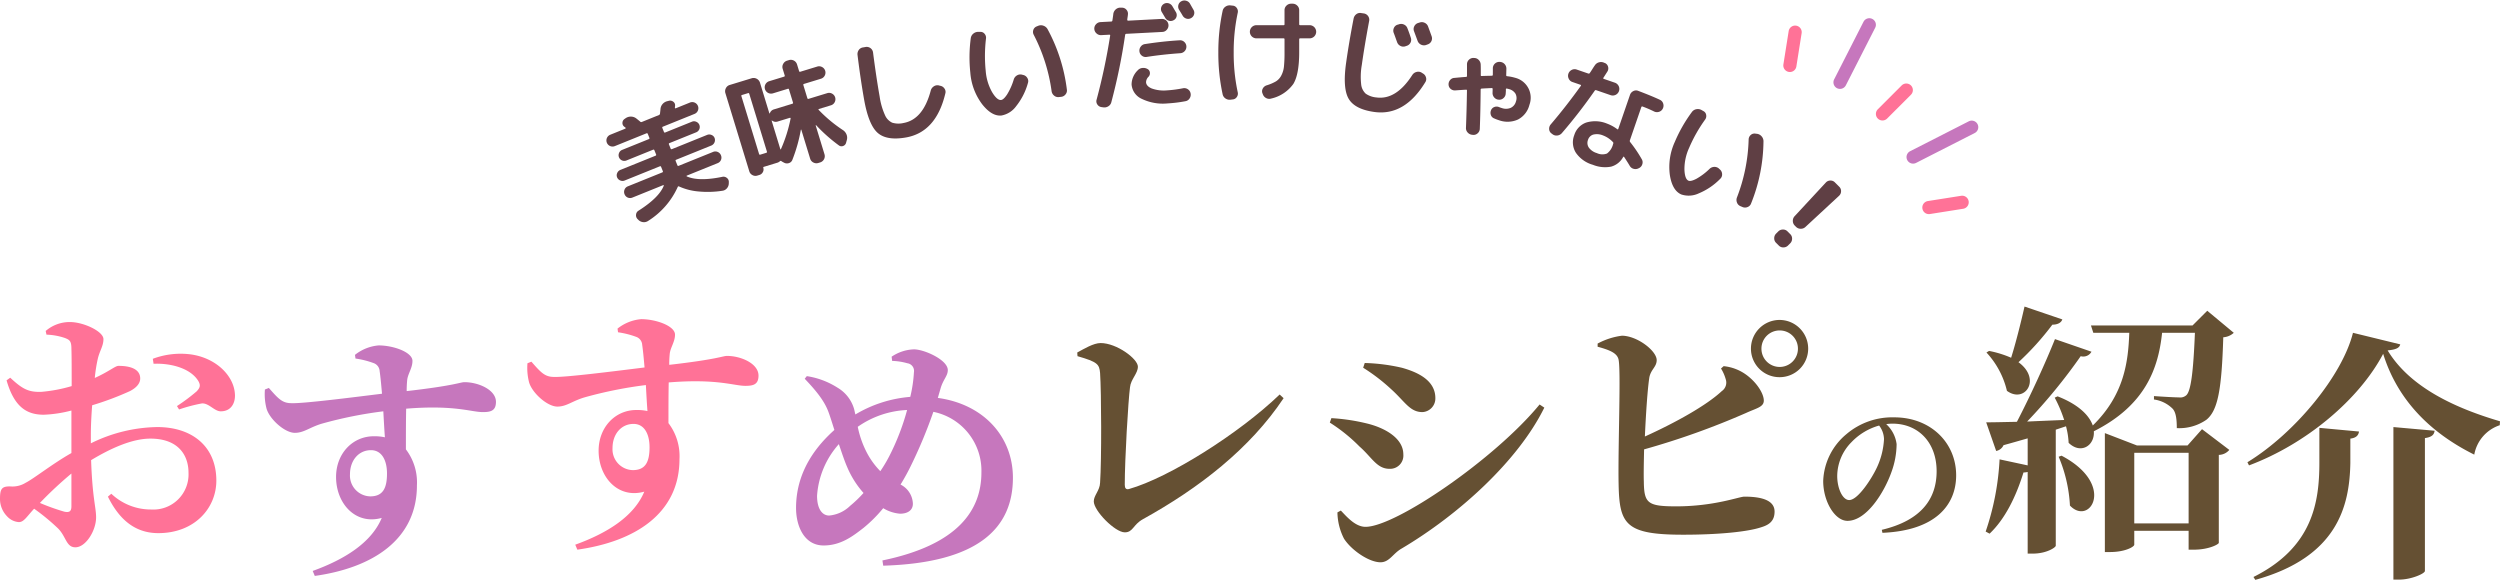 <svg xmlns="http://www.w3.org/2000/svg" width="476.1" height="110.43" viewBox="0 0 476.1 110.43"><g transform="translate(836.9 -11665.07)"><path d="M16.7-4.5c0,.9-.35,1.25-1.4,1a41.338,41.338,0,0,1-4.6-1.65,73.119,73.119,0,0,1,6-5.6Zm3.7-13.55c0-1.75.1-3.75.25-5.7a56.822,56.822,0,0,0,7.2-2.7c1.25-.65,2-1.5,1.95-2.5-.1-2.35-3.5-2.3-4.2-2.3-.6.05-1.8,1.1-4.45,2.3a30.022,30.022,0,0,1,.55-3.55c.35-1.6,1.1-2.5,1.1-3.85,0-1.45-3.75-3.25-6.4-3.25a6.972,6.972,0,0,0-4.6,1.7l.15.7a12.176,12.176,0,0,1,3.55.65c.85.35,1.2.55,1.2,2.05.05,1.25.05,4.05.05,7.1a28.878,28.878,0,0,1-5.85,1.1c-2.35.05-3.5-.5-5.85-2.7l-.7.5c1.5,5.25,4,6.55,7.1,6.55a23.965,23.965,0,0,0,5.25-.8v8.1C13.15-12.65,9.5-9.75,8-9a4.789,4.789,0,0,1-3,.7c-1.5,0-1.9.4-1.9,2.35A4.723,4.723,0,0,0,4.45-2.6,3.333,3.333,0,0,0,6.7-1.5c.95,0,1.5-1.05,2.9-2.55A41.213,41.213,0,0,1,14.15-.3c1.55,1.55,1.55,3.6,3.3,3.6,2,0,3.95-3.2,3.95-5.7,0-1.95-.7-3.6-.95-10.9,3.65-2.2,7.75-4.1,11.3-4.1C37-17.4,39-14.3,39-10.9a6.693,6.693,0,0,1-7.1,7,10.945,10.945,0,0,1-7.6-3l-.65.55C25.7-2.2,28.65.6,33.25.6c6.9,0,11.05-4.75,11.05-10,0-6.55-4.65-10.2-11.25-10.2A29.339,29.339,0,0,0,20.4-16.5Zm11.95-13.6c3.05-.15,6.95.75,8.5,3.25.5.85.35,1.3-.3,2a34.834,34.834,0,0,1-3.75,2.8l.4.65a29.512,29.512,0,0,1,4.35-1.15c1.35-.1,2.45,1.6,3.7,1.5,1.8-.05,2.6-1.45,2.6-3-.05-3.7-3.6-7.2-8.5-7.85a15.042,15.042,0,0,0-7.15.85Z" transform="translate(-840 11766)" fill="#ff7297"/><path d="M23.6-11.4a3.967,3.967,0,0,1-3.85-4.2c0-2.65,1.65-4.6,4-4.6,2.1,0,3.05,2,3.05,4.45C26.8-12.85,25.95-11.4,23.6-11.4ZM20.8-37.65a16.687,16.687,0,0,1,3.4.85,1.716,1.716,0,0,1,1.2,1.55c.15,1,.3,2.6.45,4.3-5.65.7-15.1,1.9-17.25,1.8-1.75,0-2.5-.85-4.3-2.9l-.75.3a10.987,10.987,0,0,0,.3,3.6c.55,2,3.45,4.65,5.4,4.65,1.75,0,2.8-1.05,5.15-1.75A79.615,79.615,0,0,1,26.1-27.6c.1,1.85.2,3.65.3,4.95a9.362,9.362,0,0,0-2.1-.2c-4.1,0-7.2,3.35-7.2,7.75,0,5.05,3.7,9.2,8.7,7.8C23.85-2.6,18.75.6,12.65,2.8l.4.95C24.05,2.2,32.5-3.15,32.5-13.5a10.378,10.378,0,0,0-2.1-6.85c0-2.5,0-5.3.05-7.75,9.2-.75,12.4.65,14.6.65,1.5,0,2.5-.25,2.5-1.95,0-2.3-3.35-3.75-6-3.75-.8,0-1.8.65-11,1.7a20.483,20.483,0,0,1,.1-2.15c.15-1.2,1-2.25,1-3.6,0-1.65-3.6-2.95-6.45-2.95a8.365,8.365,0,0,0-4.5,1.8Z" transform="translate(-790 11771)" fill="#c677bd"/><path d="M23.6-11.4a3.967,3.967,0,0,1-3.85-4.2c0-2.65,1.65-4.6,4-4.6,2.1,0,3.05,2,3.05,4.45C26.8-12.85,25.95-11.4,23.6-11.4ZM20.8-37.65a16.687,16.687,0,0,1,3.4.85,1.716,1.716,0,0,1,1.2,1.55c.15,1,.3,2.6.45,4.3-5.65.7-15.1,1.9-17.25,1.8-1.75,0-2.5-.85-4.3-2.9l-.75.3a10.987,10.987,0,0,0,.3,3.6c.55,2,3.45,4.65,5.4,4.65,1.75,0,2.8-1.05,5.15-1.75A79.615,79.615,0,0,1,26.1-27.6c.1,1.85.2,3.65.3,4.95a9.362,9.362,0,0,0-2.1-.2c-4.1,0-7.2,3.35-7.2,7.75,0,5.05,3.7,9.2,8.7,7.8C23.85-2.6,18.75.6,12.65,2.8l.4.95C24.05,2.2,32.5-3.15,32.5-13.5a10.378,10.378,0,0,0-2.1-6.85c0-2.5,0-5.3.05-7.75,9.2-.75,12.4.65,14.6.65,1.5,0,2.5-.25,2.5-1.95,0-2.3-3.35-3.75-6-3.75-.8,0-1.8.65-11,1.7a20.483,20.483,0,0,1,.1-2.15c.15-1.2,1-2.25,1-3.6,0-1.65-3.6-2.95-6.45-2.95a8.365,8.365,0,0,0-4.5,1.8Z" transform="translate(-740 11766)" fill="#ff7297"/><path d="M15-9.6a6.547,6.547,0,0,1-4,1.85C9.7-7.75,8.7-9,8.7-11.5a16.383,16.383,0,0,1,4.15-9.85c.55,1.6,1.05,3.15,1.6,4.4a17.753,17.753,0,0,0,3.1,4.9A22.915,22.915,0,0,1,15-9.6ZM25.85-27.85a45.26,45.26,0,0,1-3.4,8.8,26.8,26.8,0,0,1-1.7,2.85,14.98,14.98,0,0,1-2.5-3.4,18.578,18.578,0,0,1-1.8-5.05A17.686,17.686,0,0,1,25.85-27.85Zm6.4-4.2c.5-1.65,1.35-2.3,1.35-3.4,0-1.95-4.5-3.95-6.45-3.95A8.055,8.055,0,0,0,22.9-38l.1.8a11.775,11.775,0,0,1,2.9.45,1.468,1.468,0,0,1,1.25,1.7,26.029,26.029,0,0,1-.7,4.7A24.1,24.1,0,0,0,16-27c-.1-.35-.15-.7-.25-1.05A6.941,6.941,0,0,0,12.6-32.1a15.068,15.068,0,0,0-5.85-2.2l-.4.5c2,2.1,3.75,4.15,4.55,6.4.35.95.7,2.1,1.1,3.35C9.1-21.45,4.7-16.6,4.7-9.2c0,3.55,1.6,7.15,5.25,7.15,3.3,0,5.6-1.8,7.6-3.35A26.319,26.319,0,0,0,21.3-9.15,7.323,7.323,0,0,0,24.5-8.1c1.45,0,2.45-.65,2.45-1.9a4.241,4.241,0,0,0-2.35-3.65,42.278,42.278,0,0,0,2.15-3.95,90.872,90.872,0,0,0,4.1-9.9A11.433,11.433,0,0,1,40-15.95C40-8.9,35.7-2.2,21.15.8l.15,1C39.6,1.25,46-5.5,46-14.95c0-7.8-5.55-14-14.3-15.2Z" transform="translate(-690 11771)" fill="#c677bd"/><path d="M8.3-33.1c3.85,1.1,4.15,1.55,4.3,3.2.25,3.75.3,16.55,0,20.9-.05,1.5-1.2,2.4-1.2,3.55,0,1.8,4.05,5.9,5.9,5.9,1.6,0,1.55-1.45,3.45-2.5C31.5-8,41.15-15.5,47.55-25.1l-.75-.7c-7.75,7.45-21.1,15.85-28.7,18-.55.15-.8-.15-.8-.8,0-4.85.65-15.95,1-18.6.15-1.5,1.5-2.6,1.5-3.9,0-1.5-4.05-4.5-7.1-4.5-1.35,0-3.15,1.1-4.45,1.8Z" transform="translate(-640 11766)" fill="#655033"/><path d="M8.65-42.55c-.75,3.3-1.7,7.05-2.55,9.75a19.989,19.989,0,0,0-4.2-1.3l-.5.3a16.209,16.209,0,0,1,3.9,7.3c3.4,2.5,6.65-2.2,2.2-5.45a52.693,52.693,0,0,0,6.45-7.15c1.05,0,1.7-.4,1.9-1Zm7.9,22.8a14.692,14.692,0,0,1,.5,3.15c2.3,2.25,5,.55,4.8-2.2,9.95-5,12.3-12.15,13-18.75H41.1c-.3,7.35-.75,11.1-1.65,11.9a1.741,1.741,0,0,1-1.4.4c-.9,0-3.35-.15-4.75-.25v.65a6.23,6.23,0,0,1,3.55,1.75c.65.7.8,2.05.8,3.7A9.038,9.038,0,0,0,43.3-21c2.2-1.8,2.9-5.85,3.2-15.7a3.249,3.249,0,0,0,2-.85l-5.05-4.2-2.8,2.8H21.3l.45,1.4H28.6c-.2,5.5-.95,11.8-6.95,17.65-.65-1.85-2.6-3.95-6.7-5.55l-.55.25a25.861,25.861,0,0,1,1.8,4.25c-2.45.1-4.9.2-7.05.3A105.139,105.139,0,0,0,19.35-33.1a1.767,1.767,0,0,0,2.05-.85l-6.95-2.4C12.65-31.85,9.8-25.6,7.2-20.6c-2.45.05-4.5.1-5.85.1l1.9,5.45a1.9,1.9,0,0,0,1.4-1.1c1.65-.45,3.2-.9,4.6-1.3v5.15L3.9-13.45A50.112,50.112,0,0,1,1.25.3L2,.7C4.9-2.05,7-6.25,8.45-10.95a3.886,3.886,0,0,0,.8-.1V4.5h.95c2.7,0,4.4-1.2,4.4-1.5V-19.1Zm-1.4,5.8a27.489,27.489,0,0,1,2.15,9.3c3.8,4,8.85-4-1.6-9.5Zm14.4,12.7V-14.7H39.9V-1.25ZM39.7-16.1H30.05l-6.1-2.35V4.2h1c2.85,0,4.6-1,4.6-1.4V.15H39.9v3.6h1c2.9,0,4.75-1.05,4.75-1.3V-14.3a2.677,2.677,0,0,0,2-.95l-5.2-3.95Z" transform="translate(-460 11766)" fill="#655033"/><path d="M18.05-31.8c2.65,2.4,3.55,4.35,5.95,4.35a2.6,2.6,0,0,0,2.45-2.65c0-3.2-2.95-4.85-6.4-5.8A35.242,35.242,0,0,0,13-36.8l-.3.9A35.7,35.7,0,0,1,18.05-31.8ZM13.15-5.6c-1.95,0-3.6-1.95-4.7-3.1l-.65.35a11.376,11.376,0,0,0,1.25,5c1.45,2.25,4.8,4.5,6.95,4.5,1.7,0,2.35-1.65,4-2.6C30.9-7.9,42.2-18.15,47.2-28.3l-.9-.6C37.8-18.55,18.9-5.6,13.15-5.6ZM12-20.9c2.35,2.05,3.3,4.25,5.7,4.25a2.522,2.522,0,0,0,2.65-2.75c0-3.05-3.45-5.05-7-5.9a37.553,37.553,0,0,0-6.7-1l-.3.85A31.788,31.788,0,0,1,12-20.9Z" transform="translate(-590 11771)" fill="#655033"/><path d="M28.9-24.6V4.45H30c2.3,0,4.9-1.15,4.9-1.65V-22.5c1.4-.2,1.75-.7,1.85-1.4Zm-14.1.15v6.65c0,7.55-1.3,16.15-12.55,21.75l.35.55C18.25.15,20.55-9.55,20.7-17.75V-22.4c1.2-.15,1.55-.7,1.65-1.35Zm12.15-14.1c2.8,9,9.2,15.15,17.35,19.2a7.241,7.241,0,0,1,4.85-5.6l.05-.75C41.05-28.1,32.15-32,27.8-39.2c1.55-.15,2.25-.45,2.4-1.15l-9-2.2C19.2-34.5,10.25-23.5,1.1-17.9l.3.6C12.35-21.4,22.4-29.9,26.95-38.55Z" transform="translate(-410 11771)" fill="#655033"/><path d="M30.85-30.75a8.019,8.019,0,0,1,.9,2.05A1.969,1.969,0,0,1,31-26.45c-2.95,2.75-8.8,6-14.65,8.65.2-4.35.5-8.95.85-11.25.3-1.55,1.4-2,1.4-3.3,0-1.75-3.65-4.6-6.6-4.65a13.369,13.369,0,0,0-4.65,1.5v.6c2.2.6,3.6,1.15,3.95,2.3.55,1.6-.1,16.75.05,23.95C11.5-1.05,12.7.9,23.65.9,30.35.9,36,.35,38.6-.55c1.45-.45,2.45-1.2,2.45-2.95,0-1.95-2-2.85-5.75-2.85-1,0-5.7,1.85-13,1.85-5.45,0-6.1-.6-6.15-4.75-.05-1.4,0-3.6.05-6.1A147.318,147.318,0,0,0,35.65-22.3C37.6-23.2,39-23.4,39-24.65s-1.25-3.4-3.4-4.95a8.781,8.781,0,0,0-4.25-1.6ZM42-31.05a3.468,3.468,0,0,1-3.45-3.5A3.457,3.457,0,0,1,42-38a3.468,3.468,0,0,1,3.5,3.45A3.478,3.478,0,0,1,42-31.05ZM42-40a5.463,5.463,0,0,0-5.45,5.45A5.431,5.431,0,0,0,42-29.1a5.431,5.431,0,0,0,5.45-5.45A5.463,5.463,0,0,0,42-40Z" transform="translate(-540 11766)" fill="#655033"/><path d="M13.89-17.31a14.444,14.444,0,0,1-1.35,5.4C11.58-9.84,8.94-5.7,7.26-5.7,6-5.7,4.98-7.92,4.98-10.29a9.254,9.254,0,0,1,2.7-6.42,11.6,11.6,0,0,1,5.28-3.18A4.417,4.417,0,0,1,13.89-17.31ZM13.59.54C23.67.12,27.63-4.74,27.63-10.41c0-6.24-4.89-11.04-11.79-11.04a13.474,13.474,0,0,0-9.12,3.21A12.126,12.126,0,0,0,2.31-9.33c0,3.9,2.22,7.59,4.62,7.59,3.66,0,7.02-5.46,8.37-9.27a15.827,15.827,0,0,0,.99-5.34,6.217,6.217,0,0,0-1.98-3.81,8.079,8.079,0,0,1,1.2-.09c4.86,0,8.4,3.54,8.4,9.06C23.91-6,21.06-1.83,13.47-.03Z" transform="translate(-492 11766)" fill="#655033"/><path d="M2.09,16.872a1.055,1.055,0,0,1-.77-.33,1.055,1.055,0,0,1-.33-.77,1.02,1.02,0,0,1,.33-.759,1.073,1.073,0,0,1,.77-.319H9.306a.175.175,0,0,0,.2-.2v-.858q0-.176-.2-.176H3.828A1.089,1.089,0,0,1,2.75,12.384a1.073,1.073,0,0,1,.319-.77,1.02,1.02,0,0,1,.759-.33H9.306q.2,0,.2-.176v-.814a.175.175,0,0,0-.2-.2H2.816a1.166,1.166,0,1,1,0-2.332H5.9a.129.129,0,0,0,.11-.066q.044-.066,0-.11-.022-.044-.077-.132t-.077-.132a.844.844,0,0,1-.033-.8A.9.9,0,0,1,6.446,6l.286-.066a1.735,1.735,0,0,1,1.056.11,1.677,1.677,0,0,1,.792.7q.154.264.462.836a.257.257,0,0,0,.264.176h3.52a.328.328,0,0,0,.286-.176q.066-.132.2-.374t.2-.374a1.609,1.609,0,0,1,.737-.759,1.663,1.663,0,0,1,1.045-.165l.33.044a.97.97,0,0,1,.693.5.811.811,0,0,1,.011.825,2.614,2.614,0,0,1-.176.33.1.1,0,0,0,.011.1.108.108,0,0,0,.1.055h2.926a1.166,1.166,0,1,1,0,2.332h-6.49a.175.175,0,0,0-.2.2v.814q0,.176.2.176h5.478a1.02,1.02,0,0,1,.759.33,1.073,1.073,0,0,1,.319.77,1.089,1.089,0,0,1-1.078,1.078H12.694q-.2,0-.2.176V14.5a.175.175,0,0,0,.2.2H19.91a1.073,1.073,0,0,1,.77.319,1.02,1.02,0,0,1,.33.759,1.128,1.128,0,0,1-1.1,1.1H12.694q-.2,0-.2.176v.9q0,.176.2.176h7.062a1.088,1.088,0,0,1,.814.341,1.143,1.143,0,0,1,.33.825,1.127,1.127,0,0,1-1.144,1.144H13.42a.07.07,0,0,0-.066.044.094.094,0,0,0,0,.088q1.738,1.8,6.27,2.618a1,1,0,0,1,.7.506.937.937,0,0,1,.066.858l-.088.2a1.47,1.47,0,0,1-.671.77,1.325,1.325,0,0,1-1,.132,18.208,18.208,0,0,1-4.3-1.595,11.254,11.254,0,0,1-3.069-2.277.16.16,0,0,0-.242,0,14.825,14.825,0,0,1-7.656,3.894,1.4,1.4,0,0,1-1-.154,1.47,1.47,0,0,1-.671-.77l-.088-.2a1.011,1.011,0,0,1,.077-.858.964.964,0,0,1,.693-.506q4.554-.836,6.248-2.6.044-.022.022-.088t-.066-.066H2.244A1.127,1.127,0,0,1,1.1,19.292a1.143,1.143,0,0,1,.33-.825,1.088,1.088,0,0,1,.814-.341H9.306q.2,0,.2-.176v-.9q0-.176-.2-.176Z" transform="translate(-726.204 11684.59) rotate(-22)" fill="#5f3f44"/><path d="M2.6,25.166a1.186,1.186,0,0,1-.869-.363,1.186,1.186,0,0,1-.363-.869V8.38a1.222,1.222,0,0,1,.363-.88A1.169,1.169,0,0,1,2.6,7.126H7A1.278,1.278,0,0,1,8.25,8.38v6.094a.051.051,0,0,0,.033.055q.033.011.077-.033a1.128,1.128,0,0,1,.946-.462H12.98q.176,0,.176-.2v-2.6a.156.156,0,0,0-.176-.176H10.01a1.21,1.21,0,1,1,0-2.42h2.97q.176,0,.176-.2V7.126a1.169,1.169,0,0,1,.374-.869,1.222,1.222,0,0,1,.88-.363h.374a1.239,1.239,0,0,1,1.232,1.232v1.32a.175.175,0,0,0,.2.2H19.58A1.179,1.179,0,0,1,20.427,9a1.2,1.2,0,0,1,0,1.716,1.179,1.179,0,0,1-.847.352H16.214q-.2,0-.2.176v2.6a.175.175,0,0,0,.2.2h3.7a1.15,1.15,0,0,1,.858.363,1.2,1.2,0,0,1,0,1.694,1.15,1.15,0,0,1-.858.363h-2.4a.108.108,0,0,0-.1.055.074.074,0,0,0,.011.1,26.568,26.568,0,0,0,3.3,5.038,1.78,1.78,0,0,1,.4.99,1.628,1.628,0,0,1-.242,1.012l-.308.484a.858.858,0,0,1-.693.407.822.822,0,0,1-.737-.319A30.087,30.087,0,0,1,16.1,19.248q-.044-.022-.088.044v5.742a1.239,1.239,0,0,1-1.232,1.232H14.41a1.222,1.222,0,0,1-.88-.363,1.169,1.169,0,0,1-.374-.869V19.27q0-.044-.033-.044a.075.075,0,0,0-.055.022,29.515,29.515,0,0,1-3.212,4.994,1.011,1.011,0,0,1-.814.407,1.13,1.13,0,0,1-.858-.341l-.264-.264q-.022-.022-.066-.077t-.066-.077a.2.2,0,0,0-.264-.088A1.385,1.385,0,0,1,7,23.934H4.268a.136.136,0,0,0-.154.154,1.02,1.02,0,0,1-.33.759,1.073,1.073,0,0,1-.77.319Zm6.71-8.712a1.128,1.128,0,0,1-.946-.462q-.11-.11-.11,0v5.632a.074.074,0,0,0,.033.066q.033.022.077-.022a27.787,27.787,0,0,0,3.476-5.06.1.1,0,0,0-.011-.1.108.108,0,0,0-.1-.055ZM4.114,9.81V21.316q0,.2.176.2H5.5q.176,0,.176-.2V9.81A.156.156,0,0,0,5.5,9.634H4.29A.156.156,0,0,0,4.114,9.81Z" transform="translate(-702.512 11675.201) rotate(-17)" fill="#5f3f44"/><path d="M10.626,25.254q-3.74,0-5.17-1.815t-1.43-6.7q0-3.982.242-8.58a1.339,1.339,0,0,1,.407-.88,1.157,1.157,0,0,1,.891-.33h.528A1.222,1.222,0,0,1,7.26,8.226q-.22,4.73-.22,8.514a12.947,12.947,0,0,0,.385,3.619,2.8,2.8,0,0,0,1.111,1.672,4.154,4.154,0,0,0,2.09.429q3.806,0,6.2-5.192a1.345,1.345,0,0,1,.693-.671,1.239,1.239,0,0,1,.957-.033l.286.132a1.2,1.2,0,0,1,.7.66,1.072,1.072,0,0,1,0,.946Q16.456,25.254,10.626,25.254Z" transform="translate(-679.215 11668.223) rotate(-10)" fill="#5f3f44"/><path d="M17.292,21.426a32.976,32.976,0,0,0-2.266-11.044,1.161,1.161,0,0,1,.022-.913,1.06,1.06,0,0,1,.682-.6l.308-.088a1.358,1.358,0,0,1,1,.077,1.416,1.416,0,0,1,.715.715,32.419,32.419,0,0,1,2.464,11.858,1.13,1.13,0,0,1-.352.88,1.2,1.2,0,0,1-.88.374h-.44a1.169,1.169,0,0,1-.869-.374A1.308,1.308,0,0,1,17.292,21.426ZM7.326,25.034q-1.87,0-3.465-2.552A11.436,11.436,0,0,1,2.266,16.3a27.655,27.655,0,0,1,.77-6.512,1.345,1.345,0,0,1,.583-.825,1.45,1.45,0,0,1,1-.231l.374.044a.975.975,0,0,1,.759.462,1.125,1.125,0,0,1,.165.9,27.959,27.959,0,0,0-.7,6.16A9.689,9.689,0,0,0,6,20.414q.781,1.672,1.551,1.672.484,0,1.254-.935a12.063,12.063,0,0,0,1.562-2.717,1.333,1.333,0,0,1,.693-.693,1.239,1.239,0,0,1,.957-.033l.242.088a1.2,1.2,0,0,1,.7.649,1.1,1.1,0,0,1,.022.935A12.28,12.28,0,0,1,10.3,23.538,4.463,4.463,0,0,1,7.326,25.034Z" transform="translate(-656.07 11662.935) rotate(-6)" fill="#5f3f44"/><path d="M15.774,8.842q-.11-.2-.308-.583t-.308-.583a1.09,1.09,0,0,1-.077-.869,1.134,1.134,0,0,1,1.452-.737,1.223,1.223,0,0,1,.693.594q.11.2.308.583t.308.583a1.09,1.09,0,0,1,.066.88,1.062,1.062,0,0,1-.594.638,1.15,1.15,0,0,1-.869.055A1.11,1.11,0,0,1,15.774,8.842ZM18.381,6.5a1.1,1.1,0,0,1,.583-.671,1.188,1.188,0,0,1,.924-.066,1.154,1.154,0,0,1,.7.572l.319.638.3.594a1.09,1.09,0,0,1,.066.88,1.141,1.141,0,0,1-.594.66,1.114,1.114,0,0,1-.891.066,1.223,1.223,0,0,1-.693-.594q-.2-.4-.638-1.188A1.148,1.148,0,0,1,18.381,6.5Zm-7.436,9.284a1.161,1.161,0,0,1-.429-.825,1.232,1.232,0,0,1,.286-.913,1.17,1.17,0,0,1,.836-.451q3.432-.352,6.644-.374a1.15,1.15,0,0,1,.858.363,1.2,1.2,0,0,1,.352.869,1.239,1.239,0,0,1-1.232,1.232q-3.5.066-6.446.374A1.152,1.152,0,0,1,10.945,15.783ZM8.69,21.14a3.811,3.811,0,0,1,1.3-2.618,1.367,1.367,0,0,1,.913-.407,1.574,1.574,0,0,1,.979.253.849.849,0,0,1,.407.682.978.978,0,0,1-.275.77,1.54,1.54,0,0,0-.55,1.034q0,.77,1.045,1.265a6.76,6.76,0,0,0,2.849.5,22.978,22.978,0,0,0,3.08-.242,1.2,1.2,0,0,1,.913.242,1.173,1.173,0,0,1,.473.814,1.272,1.272,0,0,1-.242.946,1.161,1.161,0,0,1-.814.484,25.7,25.7,0,0,1-3.41.242,9.226,9.226,0,0,1-4.851-1.111A3.277,3.277,0,0,1,8.69,21.14Zm-5.984,4a1.1,1.1,0,0,1-.737-.55,1.051,1.051,0,0,1-.077-.924A116.626,116.626,0,0,0,5.1,11.658q.044-.2-.132-.2H3.41a1.2,1.2,0,0,1-.88-.374,1.2,1.2,0,0,1-.374-.88,1.169,1.169,0,0,1,.374-.869,1.222,1.222,0,0,1,.88-.363H5.456a.208.208,0,0,0,.22-.176q.176-.836.242-1.254A1.4,1.4,0,0,1,6.435,6.7a1.29,1.29,0,0,1,.935-.275l.286.022a1.1,1.1,0,0,1,.814.451,1.131,1.131,0,0,1,.22.913q-.022.176-.088.484t-.088.484a.133.133,0,0,0,.033.132.157.157,0,0,0,.121.066h6.4A1.239,1.239,0,0,1,16.3,10.206a1.222,1.222,0,0,1-.363.88,1.169,1.169,0,0,1-.869.374H8.206a.221.221,0,0,0-.242.176,113.558,113.558,0,0,1-3.3,12.672,1.241,1.241,0,0,1-.627.759,1.39,1.39,0,0,1-.979.143Z" transform="translate(-631.186 11660.496) rotate(-3)" fill="#5f3f44"/><path d="M9.46,13.374a1.254,1.254,0,0,1,0-2.508h5.17a.156.156,0,0,0,.176-.176V8.006a1.169,1.169,0,0,1,.374-.869,1.222,1.222,0,0,1,.88-.363h.286a1.222,1.222,0,0,1,.88.363,1.169,1.169,0,0,1,.374.869V10.69q0,.176.2.176H19.58a1.254,1.254,0,0,1,0,2.508H17.8q-.2,0-.2.176v2.464q0,4.18-1.1,6.017a7.111,7.111,0,0,1-4.224,2.805,1.236,1.236,0,0,1-.968-.088A1.291,1.291,0,0,1,10.67,24l-.066-.154a1.053,1.053,0,0,1,.055-.9,1.265,1.265,0,0,1,.715-.616,8.5,8.5,0,0,0,1.793-.759,2.874,2.874,0,0,0,1.023-1.122,4.688,4.688,0,0,0,.506-1.7,25.753,25.753,0,0,0,.11-2.728V13.55a.156.156,0,0,0-.176-.176ZM4.532,25.056a1.372,1.372,0,0,1-.968-.231A1.271,1.271,0,0,1,3.014,24,36.972,36.972,0,0,1,2.2,16.08a36.972,36.972,0,0,1,.814-7.92,1.271,1.271,0,0,1,.55-.825A1.372,1.372,0,0,1,4.532,7.1l.418.044a1.007,1.007,0,0,1,.77.462,1.1,1.1,0,0,1,.176.9,34.988,34.988,0,0,0-.77,7.568,34.988,34.988,0,0,0,.77,7.568,1.1,1.1,0,0,1-.176.9,1.007,1.007,0,0,1-.77.462Z" transform="translate(-607.081 11659)" fill="#5f3f44"/><path d="M12.518,8.072a1.236,1.236,0,0,1,.968-.088,1.208,1.208,0,0,1,.748.616q.418.726.88,1.672a1.2,1.2,0,0,1-.55,1.65l-.22.11a1.18,1.18,0,0,1-.957.077,1.249,1.249,0,0,1-.737-.627q-.154-.286-.44-.836t-.44-.814a1.186,1.186,0,0,1-.1-.935,1.094,1.094,0,0,1,.6-.715Zm5.566-.352q.616,1.144.924,1.738a1.2,1.2,0,0,1-.55,1.65l-.286.154a1.294,1.294,0,0,1-1.694-.572l-.924-1.716a1.131,1.131,0,0,1-.088-.924,1.207,1.207,0,0,1,.616-.726l.286-.132a1.236,1.236,0,0,1,.968-.088A1.208,1.208,0,0,1,18.084,7.72Zm-7.9,17.534q-3.74,0-5.17-1.815t-1.43-6.7q0-3.982.242-8.58a1.339,1.339,0,0,1,.407-.88,1.157,1.157,0,0,1,.891-.33h.528A1.222,1.222,0,0,1,6.82,8.226q-.22,4.73-.22,8.514a12.947,12.947,0,0,0,.385,3.619A2.8,2.8,0,0,0,8.1,22.031a4.154,4.154,0,0,0,2.09.429q3.806,0,6.2-5.192a1.345,1.345,0,0,1,.693-.671,1.239,1.239,0,0,1,.957-.033l.286.132a1.2,1.2,0,0,1,.7.66,1.072,1.072,0,0,1,0,.946Q16.016,25.254,10.186,25.254Z" transform="translate(-581.766 11659.965) rotate(8)" fill="#5f3f44"/><path d="M4.928,18.1a1.193,1.193,0,0,1-.913-.011,1.1,1.1,0,0,1-.627-.649A1.222,1.222,0,0,1,3.4,16.52a1.093,1.093,0,0,1,.649-.638q1.54-.638,2.09-.836a.185.185,0,0,0,.11-.242q-.11-.352-.319-1.045T5.61,12.714a1.177,1.177,0,0,1,.088-.946,1.221,1.221,0,0,1,.726-.594l.11-.022a1.188,1.188,0,0,1,.946.088,1.291,1.291,0,0,1,.638.748q.11.308.308.946t.286.946q.044.2.22.132.352-.132,1.826-.616.176-.044.132-.242l-.187-.627q-.121-.407-.165-.539a1.223,1.223,0,0,1,.836-1.54l.088-.022a1.285,1.285,0,0,1,1.562.88l.33,1.188q.044.176.242.132a8.35,8.35,0,0,1,1.5-.154,3.911,3.911,0,0,1,4.136,4.136,4.307,4.307,0,0,1-1.265,3.3A4.8,4.8,0,0,1,14.542,21.1a8.006,8.006,0,0,1-.99-.066,1.035,1.035,0,0,1-.77-.429,1.261,1.261,0,0,1-.242-.891,1.064,1.064,0,0,1,.418-.759,1.162,1.162,0,0,1,.858-.253,5.569,5.569,0,0,0,.572.022,2.339,2.339,0,0,0,1.6-.528,1.827,1.827,0,0,0,.6-1.452,1.828,1.828,0,0,0-.506-1.386,2.019,2.019,0,0,0-1.452-.484,3.326,3.326,0,0,0-.44.022.142.142,0,0,0-.11.2,3.271,3.271,0,0,1,.11.374q.066.264.088.374a1.2,1.2,0,0,1-.121.935,1.176,1.176,0,0,1-.759.583,1.214,1.214,0,0,1-.946-.121,1.265,1.265,0,0,1-.594-.737l-.2-.726a.16.16,0,0,0-.22-.132q-.594.2-1.826.66a.185.185,0,0,0-.11.242q1.21,4.07,2.024,7.172a1.173,1.173,0,0,1-.132.935,1.138,1.138,0,0,1-.77.561l-.132.022a1.29,1.29,0,0,1-.957-.154,1.215,1.215,0,0,1-.583-.77q-.77-2.948-1.892-6.842-.044-.176-.242-.088Q6.446,17.51,4.928,18.1Z" transform="translate(-559.174 11663.537) rotate(17)" fill="#5f3f44"/><path d="M14.058,20.26v-.088a.257.257,0,0,0-.176-.264,4.975,4.975,0,0,0-2.178-.572,2.968,2.968,0,0,0-1.815.462,1.516,1.516,0,0,0-.605,1.276,1.59,1.59,0,0,0,.638,1.342A2.892,2.892,0,0,0,11.7,22.9a2.461,2.461,0,0,0,1.848-.55A3.165,3.165,0,0,0,14.058,20.26ZM19.712,9.392a1.14,1.14,0,0,1,.847.462,1.248,1.248,0,0,1,.253.946,1.161,1.161,0,0,1-.484.814,1.236,1.236,0,0,1-.924.242,22.687,22.687,0,0,0-2.376-.176q-.176,0-.176.2v6.666a.355.355,0,0,0,.132.286,24.708,24.708,0,0,1,3.168,2.376,1.13,1.13,0,0,1,.418.858,1.192,1.192,0,0,1-.33.9l-.066.066a1.3,1.3,0,0,1-.858.418,1.2,1.2,0,0,1-.9-.286q-.33-.286-.9-.737t-.66-.517q-.132-.088-.176.044a3.742,3.742,0,0,1-1.573,2.5,6.148,6.148,0,0,1-3.4.8,5.875,5.875,0,0,1-3.817-1.122,3.736,3.736,0,0,1-1.375-3.058,3.682,3.682,0,0,1,1.353-3A5.9,5.9,0,0,1,11.7,16.96a7.675,7.675,0,0,1,2.2.374q.154.044.154-.132V10.36a1.222,1.222,0,0,1,.363-.88,1.1,1.1,0,0,1,.869-.352Q18.106,9.216,19.712,9.392ZM2.31,22.174a1.057,1.057,0,0,1-.682-.616,1.242,1.242,0,0,1-.022-.946q1.672-4.246,3.036-8.822.044-.176-.132-.176H2.882a1.169,1.169,0,0,1-.869-.374,1.248,1.248,0,0,1,0-1.76,1.169,1.169,0,0,1,.869-.374H5.214a.221.221,0,0,0,.242-.176q.088-.286.22-.858t.22-.858a1.353,1.353,0,0,1,.572-.8,1.372,1.372,0,0,1,.968-.231H7.59a1.055,1.055,0,0,1,.781.484,1.125,1.125,0,0,1,.165.9q-.22.924-.33,1.364-.044.176.154.176h2.222a1.254,1.254,0,0,1,0,2.508h-2.9a.226.226,0,0,0-.242.2A98.587,98.587,0,0,1,4.158,21.47a1.333,1.333,0,0,1-.671.715,1.229,1.229,0,0,1-.979.055Z" transform="translate(-536.399 11668.765) rotate(19)" fill="#5f3f44"/><path d="M17.292,21.426a32.976,32.976,0,0,0-2.266-11.044,1.161,1.161,0,0,1,.022-.913,1.06,1.06,0,0,1,.682-.6l.308-.088a1.358,1.358,0,0,1,1,.077,1.416,1.416,0,0,1,.715.715,32.419,32.419,0,0,1,2.464,11.858,1.13,1.13,0,0,1-.352.88,1.2,1.2,0,0,1-.88.374h-.44a1.169,1.169,0,0,1-.869-.374A1.308,1.308,0,0,1,17.292,21.426ZM7.326,25.034q-1.87,0-3.465-2.552A11.436,11.436,0,0,1,2.266,16.3a27.655,27.655,0,0,1,.77-6.512,1.345,1.345,0,0,1,.583-.825,1.45,1.45,0,0,1,1-.231l.374.044a.975.975,0,0,1,.759.462,1.125,1.125,0,0,1,.165.9,27.959,27.959,0,0,0-.7,6.16A9.689,9.689,0,0,0,6,20.414q.781,1.672,1.551,1.672.484,0,1.254-.935a12.063,12.063,0,0,0,1.562-2.717,1.333,1.333,0,0,1,.693-.693,1.239,1.239,0,0,1,.957-.033l.242.088a1.2,1.2,0,0,1,.7.649,1.1,1.1,0,0,1,.022.935A12.28,12.28,0,0,1,10.3,23.538,4.463,4.463,0,0,1,7.326,25.034Z" transform="translate(-513.663 11676.2) rotate(23)" fill="#5f3f44"/><path d="M10.868,19.16a1.248,1.248,0,0,1-.9-.363,1.272,1.272,0,0,1-.4-.891L9.24,9.194a1.163,1.163,0,0,1,.33-.88,1.134,1.134,0,0,1,.858-.374h1.188a1.134,1.134,0,0,1,.858.374,1.163,1.163,0,0,1,.33.88l-.33,8.712a1.272,1.272,0,0,1-.4.891,1.248,1.248,0,0,1-.9.363Zm.528,1.76a1.169,1.169,0,0,1,.869.374,1.222,1.222,0,0,1,.363.88v.572a1.222,1.222,0,0,1-.363.88A1.169,1.169,0,0,1,11.4,24h-.748a1.169,1.169,0,0,1-.869-.374,1.222,1.222,0,0,1-.363-.88v-.572a1.222,1.222,0,0,1,.363-.88,1.169,1.169,0,0,1,.869-.374Z" transform="translate(-489.23 11686.808) rotate(45)" fill="#5f3f44"/><g transform="translate(-487.266 11663.428) rotate(45)"><path d="M0,7.67A1.25,1.25,0,0,1-1.25,6.42V0A1.25,1.25,0,0,1,0-1.25,1.25,1.25,0,0,1,1.25,0V6.42A1.25,1.25,0,0,1,0,7.67Z" transform="translate(22.769 3.815)" fill="#ff7297"/><path d="M3.8,12.951a1.251,1.251,0,0,1-1.189-.864l-3.8-11.7a1.25,1.25,0,0,1,.8-1.575,1.25,1.25,0,0,1,1.575.8l3.8,11.7A1.251,1.251,0,0,1,3.8,12.951Z" transform="translate(8.999 0)" fill="#c677bd"/><path d="M3.774,6.444a1.248,1.248,0,0,1-1.012-.515L-1.011.735A1.25,1.25,0,0,1-.735-1.011a1.25,1.25,0,0,1,1.746.277L4.785,4.459a1.25,1.25,0,0,1-1.01,1.985Z" transform="translate(0 10.981)" fill="#ff7297"/><path d="M0,6.444A1.244,1.244,0,0,1-.735,6.2a1.25,1.25,0,0,1-.277-1.746L2.762-.735a1.25,1.25,0,0,1,1.746-.277A1.25,1.25,0,0,1,4.785.735L1.011,5.928A1.248,1.248,0,0,1,0,6.444Z" transform="translate(41.627 11.401)" fill="#ff7297"/><path d="M0,13.172a1.249,1.249,0,0,1-.387-.062,1.25,1.25,0,0,1-.8-1.575L2.685-.386a1.25,1.25,0,0,1,1.575-.8,1.25,1.25,0,0,1,.8,1.575L1.189,12.308A1.251,1.251,0,0,1,0,13.172Z" transform="translate(32.702 0)" fill="#c677bd"/></g></g></svg>
